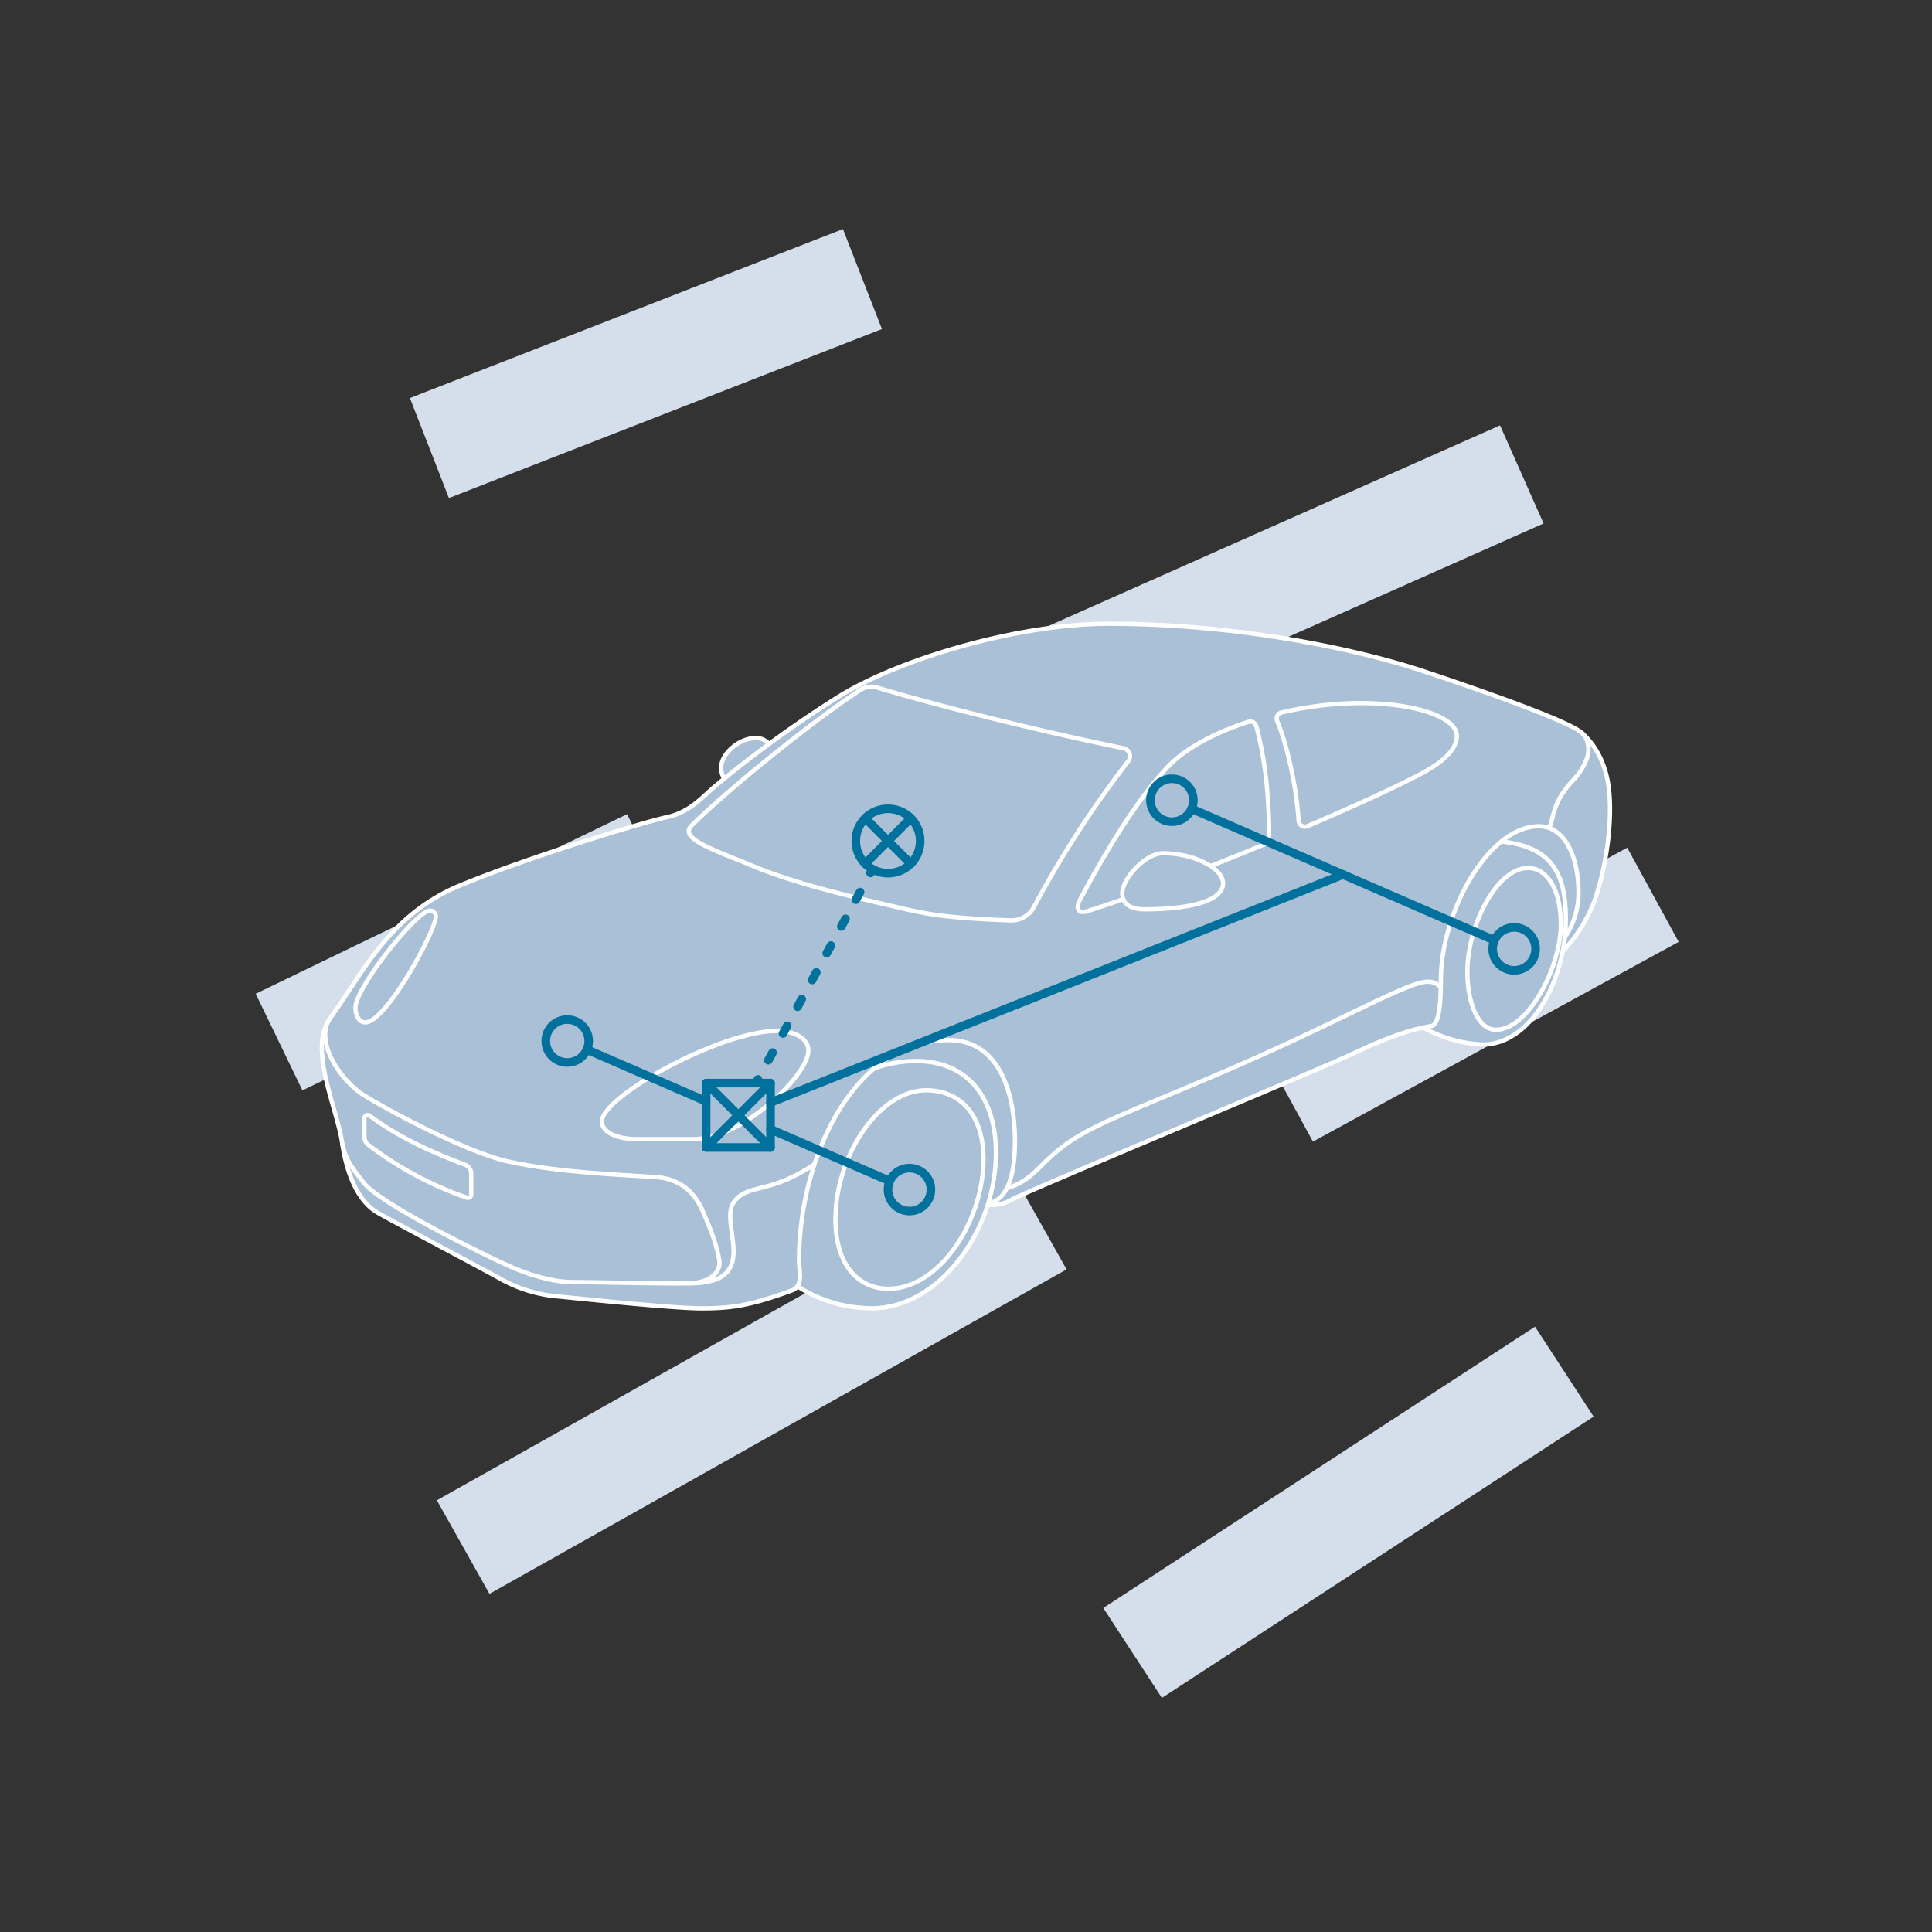<svg xmlns="http://www.w3.org/2000/svg" viewBox="0 0 450 450"><rect x="0" y="0" width="450" height="450" fill="#333333" stroke="none"/><title>electrical-design-automotive</title><g id="Calque_1" data-name="Calque 1"><rect x="45" y="45" width="360" height="360" style="fill:none"/><line x1="354.46" y1="110.5" x2="211.89" y2="173.83" style="fill:none;stroke:#d5dfeb;stroke-miterlimit:10;stroke-width:25px"/><line x1="151.51" y1="200.88" x2="65" y2="242.72" style="fill:none;stroke:#d5dfeb;stroke-miterlimit:10;stroke-width:25px"/><line x1="107.88" y1="360.34" x2="242.3" y2="284.77" style="fill:none;stroke:#d5dfeb;stroke-miterlimit:10;stroke-width:25px"/><line x1="299.82" y1="254.93" x2="385" y2="208.41" style="fill:none;stroke:#d5dfeb;stroke-miterlimit:10;stroke-width:25px"/><line x1="263.8" y1="385" x2="364.36" y2="319.48" style="fill:none;stroke:#d5dfeb;stroke-miterlimit:10;stroke-width:25px"/><line x1="100.02" y1="104.36" x2="200.88" y2="65" style="fill:none;stroke:#d5dfeb;stroke-miterlimit:10;stroke-width:25px"/><path d="M374.77,184c-.61-5.61-2.9-10.27-6.41-13.32-2.88-2.51-20-8.71-36.5-14.21s-44.3-11.15-73.62-11.15c-20.92,0-48.42,8.1-62.62,16.8-5.67,3.48-11.51,7.54-16.51,11.22a3.78,3.78,0,0,0-3.27-1.36c-3.59,0-7.86,3.59-7.86,6.79a4.5,4.5,0,0,0,.69,2.61c-1.14.93-2,1.66-2.53,2.13-2.9,2.59-5.8,5.8-10.84,6.87s-31.46,9-48.11,15.88S84.43,226.83,77,237.07c-5.2,7.11,1.52,20.77,2.75,29.17s4.27,13.9,8.24,16.19,24.29,13,29.18,15.73A33.06,33.06,0,0,0,130.25,302c3.21.3,26.27,2.75,33.14,2.75s11.21-.56,21.35-4.28c.46-.17.93-.37,1.42-.58a32.39,32.39,0,0,0,16.94,4.86c12,0,22.73-10.75,27-24.12a9.24,9.24,0,0,0,5.73-1.24c4.59-2.43,69.48-29.35,79.27-33.9,6.28-2.93,11.29-5,16.46-6.11a31.23,31.23,0,0,0,13.81,3.93c9.26,0,16.41-10.19,18.64-21.73a34.63,34.63,0,0,0,7.71-12.63C374.62,199.86,375.46,190.22,374.77,184Z" style="fill:#aac0d6"/><path d="M140.18,261.2c0,2.59,3.66,4.12,8.09,4.12h13.44c11,0,26.58-14.81,26.58-20.62,0-3-3.51-4.58-7.33-4.58C167.82,240.12,140.18,255.39,140.18,261.2Z" style="fill:none;stroke:#fff;stroke-miterlimit:10"/><path d="M85.08,238.13c-1.53,0-2.29-1.75-2.29-3.43,0-4.7,14.32-22.58,17.27-22.58a1.36,1.36,0,0,1,1.46,1.35C101.52,216.65,90,238.13,85.08,238.13Z" style="fill:none;stroke:#fff;stroke-miterlimit:10"/><path d="M203.59,248.88a28.13,28.13,0,0,1,9.9-1.73c11.61,0,18.48,8.24,18.48,21.38,0,18.33-13.44,36.2-28.87,36.2a32.31,32.31,0,0,1-17.36-5.13" style="fill:none;stroke:#fff;stroke-miterlimit:10"/><path d="M215.67,253.94c8.24,0,13.4,6,13.4,16,0,14.78-10.43,30.24-22.11,30.24-7.1,0-12.37-5.61-12.37-16.15C194.59,269,204.9,253.94,215.67,253.94Z" style="fill:none;stroke:#fff;stroke-miterlimit:10"/><path d="M230.16,280.3c5-.84,6.24-7.89,6.24-14.37,0-12.52-4.28-23.67-15.43-23.67-22.46,0-34.86,27.95-34.86,51.2,0,2.75,1,5.73-1.37,7-10.14,3.72-14.47,4.28-21.35,4.28s-29.93-2.45-33.14-2.75a33.06,33.06,0,0,1-13.13-3.82c-4.89-2.75-25.21-13.44-29.18-15.73s-7-7.79-8.24-16.19-8-22.06-2.75-29.17c7.48-10.24,13.59-24,30.24-30.86s43.07-14.81,48.11-15.88,7.94-4.28,10.84-6.87a266.82,266.82,0,0,1,29.48-21.39c14.2-8.7,41.7-16.8,62.62-16.8,29.32,0,57.12,5.66,73.62,11.15s33.62,11.7,36.5,14.21c3.51,3.05,5.8,7.71,6.41,13.32.69,6.27-.15,15.91-3.09,25A34.5,34.5,0,0,1,364,221.56" style="fill:none;stroke:#fff;stroke-miterlimit:10"/><path d="M349.71,196c11.51,1.25,15,7.17,15,18.08,0,14.2-8.13,29.21-19.36,29.21a31.31,31.31,0,0,1-13.82-3.93" style="fill:none;stroke:#fff;stroke-miterlimit:10"/><path d="M355.87,202.17c4.47,0,7.68,5,7.68,13.17,0,9.85-7.56,24.51-15.12,24.51-4.24,0-6.65-6.41-6.65-13.51C341.78,215.57,348.66,202.17,355.87,202.17Z" style="fill:none;stroke:#fff;stroke-miterlimit:10"/><path d="M364.45,218.4A18.78,18.78,0,0,0,367.67,208c0-8.48-3.21-15.54-9.24-15.54-11.76,0-22.83,20-22.83,35.89,0,4.14-.23,9.89-2,10.58-6,1-11.45,3.2-18.59,6.53-9.79,4.55-74.68,31.47-79.27,33.9a9.22,9.22,0,0,1-5.72,1.24" style="fill:none;stroke:#fff;stroke-miterlimit:10"/><path d="M302.48,191.16c-.53-7.93-2.6-17.43-5-23.21a1.47,1.47,0,0,1,1-2,83.92,83.92,0,0,1,18.09-2.19c14.44,0,22.76,3.75,22.76,7.64,0,3.51-4,6.54-8.4,8.86-5.56,2.94-15.28,7.41-26.4,12.17A1.48,1.48,0,0,1,302.48,191.16Z" style="fill:none;stroke:#fff;stroke-miterlimit:10"/><path d="M282,201.72c4-1.58,8-3.2,12-4.84a2.62,2.62,0,0,0,1.62-2.46c-.11-8.93-.76-16.69-3-25.28a1.49,1.49,0,0,0-1.9-1c-7.7,2.53-14.65,6.11-18.86,10.62-8.4,9-16.42,23.52-20.32,30.85-1,1.81-.59,3.34,1.76,2.6,2.58-.81,5.4-1.76,8.38-2.81" style="fill:none;stroke:#fff;stroke-miterlimit:10"/><path d="M204.43,160.18c14.34,4.29,36.09,9.72,57.27,14.11a1.88,1.88,0,0,1,1.1,3,240,240,0,0,0-22,34,5.9,5.9,0,0,1-5.38,3.09c-18.16-.63-21.6-2-30-3.9-8.93-2.06-21-5-29.9-8.71s-17.57-6.4-14.43-9.5c8.93-8.82,29-24.92,39.34-31.59A4.78,4.78,0,0,1,204.43,160.18Z" style="fill:none;stroke:#fff;stroke-miterlimit:10"/><path d="M79.7,266.24c.91,4.46,2.57,5.92,4.81,9,3.59,5,28,16.88,33.67,19.47,4.75,2.18,10.54,3.9,15,3.9s22,.45,27.34.3,7.47-2.94,7-5.5c-.61-3.51-1.84-6.72-3.82-11.3s-5.42-7.56-10.85-7.94c-7.5-.53-22.52-1-34.44-3.63-11-2.44-31.94-14.1-34.59-16.07-5.5-4.09-10.42-12.41-6.87-17.41" style="fill:none;stroke:#fff;stroke-miterlimit:10"/><path d="M270.88,198.73c7.33,0,14,3.55,14,7,0,4.12-7.67,6.07-18.32,6.07-3.33,0-5.16-1.26-5.16-3.78C261.37,204.69,266.75,198.73,270.88,198.73Z" style="fill:none;stroke:#fff;stroke-miterlimit:10"/><path d="M168.67,181.33a4.5,4.5,0,0,1-.69-2.61c0-3.21,4.27-6.79,7.86-6.79a3.82,3.82,0,0,1,3.28,1.36" style="fill:none;stroke:#fff;stroke-miterlimit:10"/><path d="M160.49,298.92c17.57,0,6.57-14.05,10.54-19.09,3.34-4.24,8.18-1.59,18.69-8.68" style="fill:none;stroke:#fff;stroke-miterlimit:10"/><path d="M360.91,192.91c.74-2.43,1-4.55,2.41-7.09,2.4-4.19,4.35-4.42,6.18-8.85.83-2,.62-4.89-1.14-6.34" style="fill:none;stroke:#fff;stroke-miterlimit:10"/><path d="M84.89,260.46v4.39a2.24,2.24,0,0,0,.86,1.77,81.47,81.47,0,0,0,23,12.34.76.76,0,0,0,1-.73v-4.86a2.25,2.25,0,0,0-1.45-2.1c-9.3-3.47-16.29-7-22.22-11.42A.76.76,0,0,0,84.89,260.46Z" style="fill:none;stroke:#fff;stroke-miterlimit:10"/><path d="M335.59,230a3.88,3.88,0,0,0-3.12-1.34c-4.43,0-19.09,8.55-42.77,18.93-17.7,7.77-28.16,11.58-35.71,15.48-12,6.23-11.55,11.28-19.5,13.71" style="fill:none;stroke:#fff;stroke-miterlimit:10"/><rect x="45" y="45" width="360" height="360" style="fill:none"/></g><g id="Calque_3" data-name="Calque 3"><rect x="164.47" y="252.27" width="15" height="15" style="fill:none;stroke:#00719d;stroke-linecap:round;stroke-linejoin:round;stroke-width:2px"/><line x1="179.47" y1="252.27" x2="164.47" y2="267.27" style="fill:none;stroke:#00719d;stroke-linecap:round;stroke-linejoin:round;stroke-width:2px"/><line x1="164.47" y1="252.27" x2="179.47" y2="267.27" style="fill:none;stroke:#00719d;stroke-linecap:round;stroke-linejoin:round;stroke-width:2px"/><circle cx="206.83" cy="195.88" r="7.5" style="fill:none;stroke:#00719d;stroke-linecap:round;stroke-linejoin:round;stroke-width:2px"/><line x1="201.53" y1="190.57" x2="212.13" y2="201.18" style="fill:none;stroke:#00719d;stroke-linecap:round;stroke-linejoin:round;stroke-width:2px"/><line x1="212.13" y1="190.57" x2="201.53" y2="201.18" style="fill:none;stroke:#00719d;stroke-linecap:round;stroke-linejoin:round;stroke-width:2px"/><circle cx="211.83" cy="277.08" r="5" style="fill:none;stroke:#00719d;stroke-linecap:round;stroke-linejoin:round;stroke-width:2px"/><circle cx="352.67" cy="221.01" r="5" style="fill:none;stroke:#00719d;stroke-linecap:round;stroke-linejoin:round;stroke-width:2px"/><circle cx="132.12" cy="242.47" r="5" style="fill:none;stroke:#00719d;stroke-linecap:round;stroke-linejoin:round;stroke-width:2px"/><circle cx="272.96" cy="186.39" r="5" style="fill:none;stroke:#00719d;stroke-linecap:round;stroke-linejoin:round;stroke-width:2px"/><line x1="179.47" y1="263.03" x2="207.24" y2="275.09" style="fill:none;stroke:#00719d;stroke-linecap:round;stroke-linejoin:round;stroke-width:2px"/><line x1="136.7" y1="244.46" x2="164.47" y2="256.52" style="fill:none;stroke:#00719d;stroke-linecap:round;stroke-linejoin:round;stroke-width:2px"/><line x1="277.54" y1="188.38" x2="348.08" y2="219.02" style="fill:none;stroke:#00719d;stroke-linecap:round;stroke-linejoin:round;stroke-width:2px"/><line x1="312.81" y1="203.7" x2="179.47" y2="256.79" style="fill:none;stroke:#00719d;stroke-linecap:round;stroke-linejoin:round;stroke-width:2px"/><line x1="203.24" y1="202.46" x2="202.76" y2="203.33" style="fill:none;stroke:#00719d;stroke-linecap:round;stroke-linejoin:round;stroke-width:2px"/><line x1="200.33" y1="207.78" x2="177.76" y2="249.17" style="fill:none;stroke:#00719d;stroke-linecap:round;stroke-linejoin:round;stroke-width:2px;stroke-dasharray:2.028,5.069"/><line x1="176.54" y1="251.4" x2="176.06" y2="252.27" style="fill:none;stroke:#00719d;stroke-linecap:round;stroke-linejoin:round;stroke-width:2px"/></g></svg>